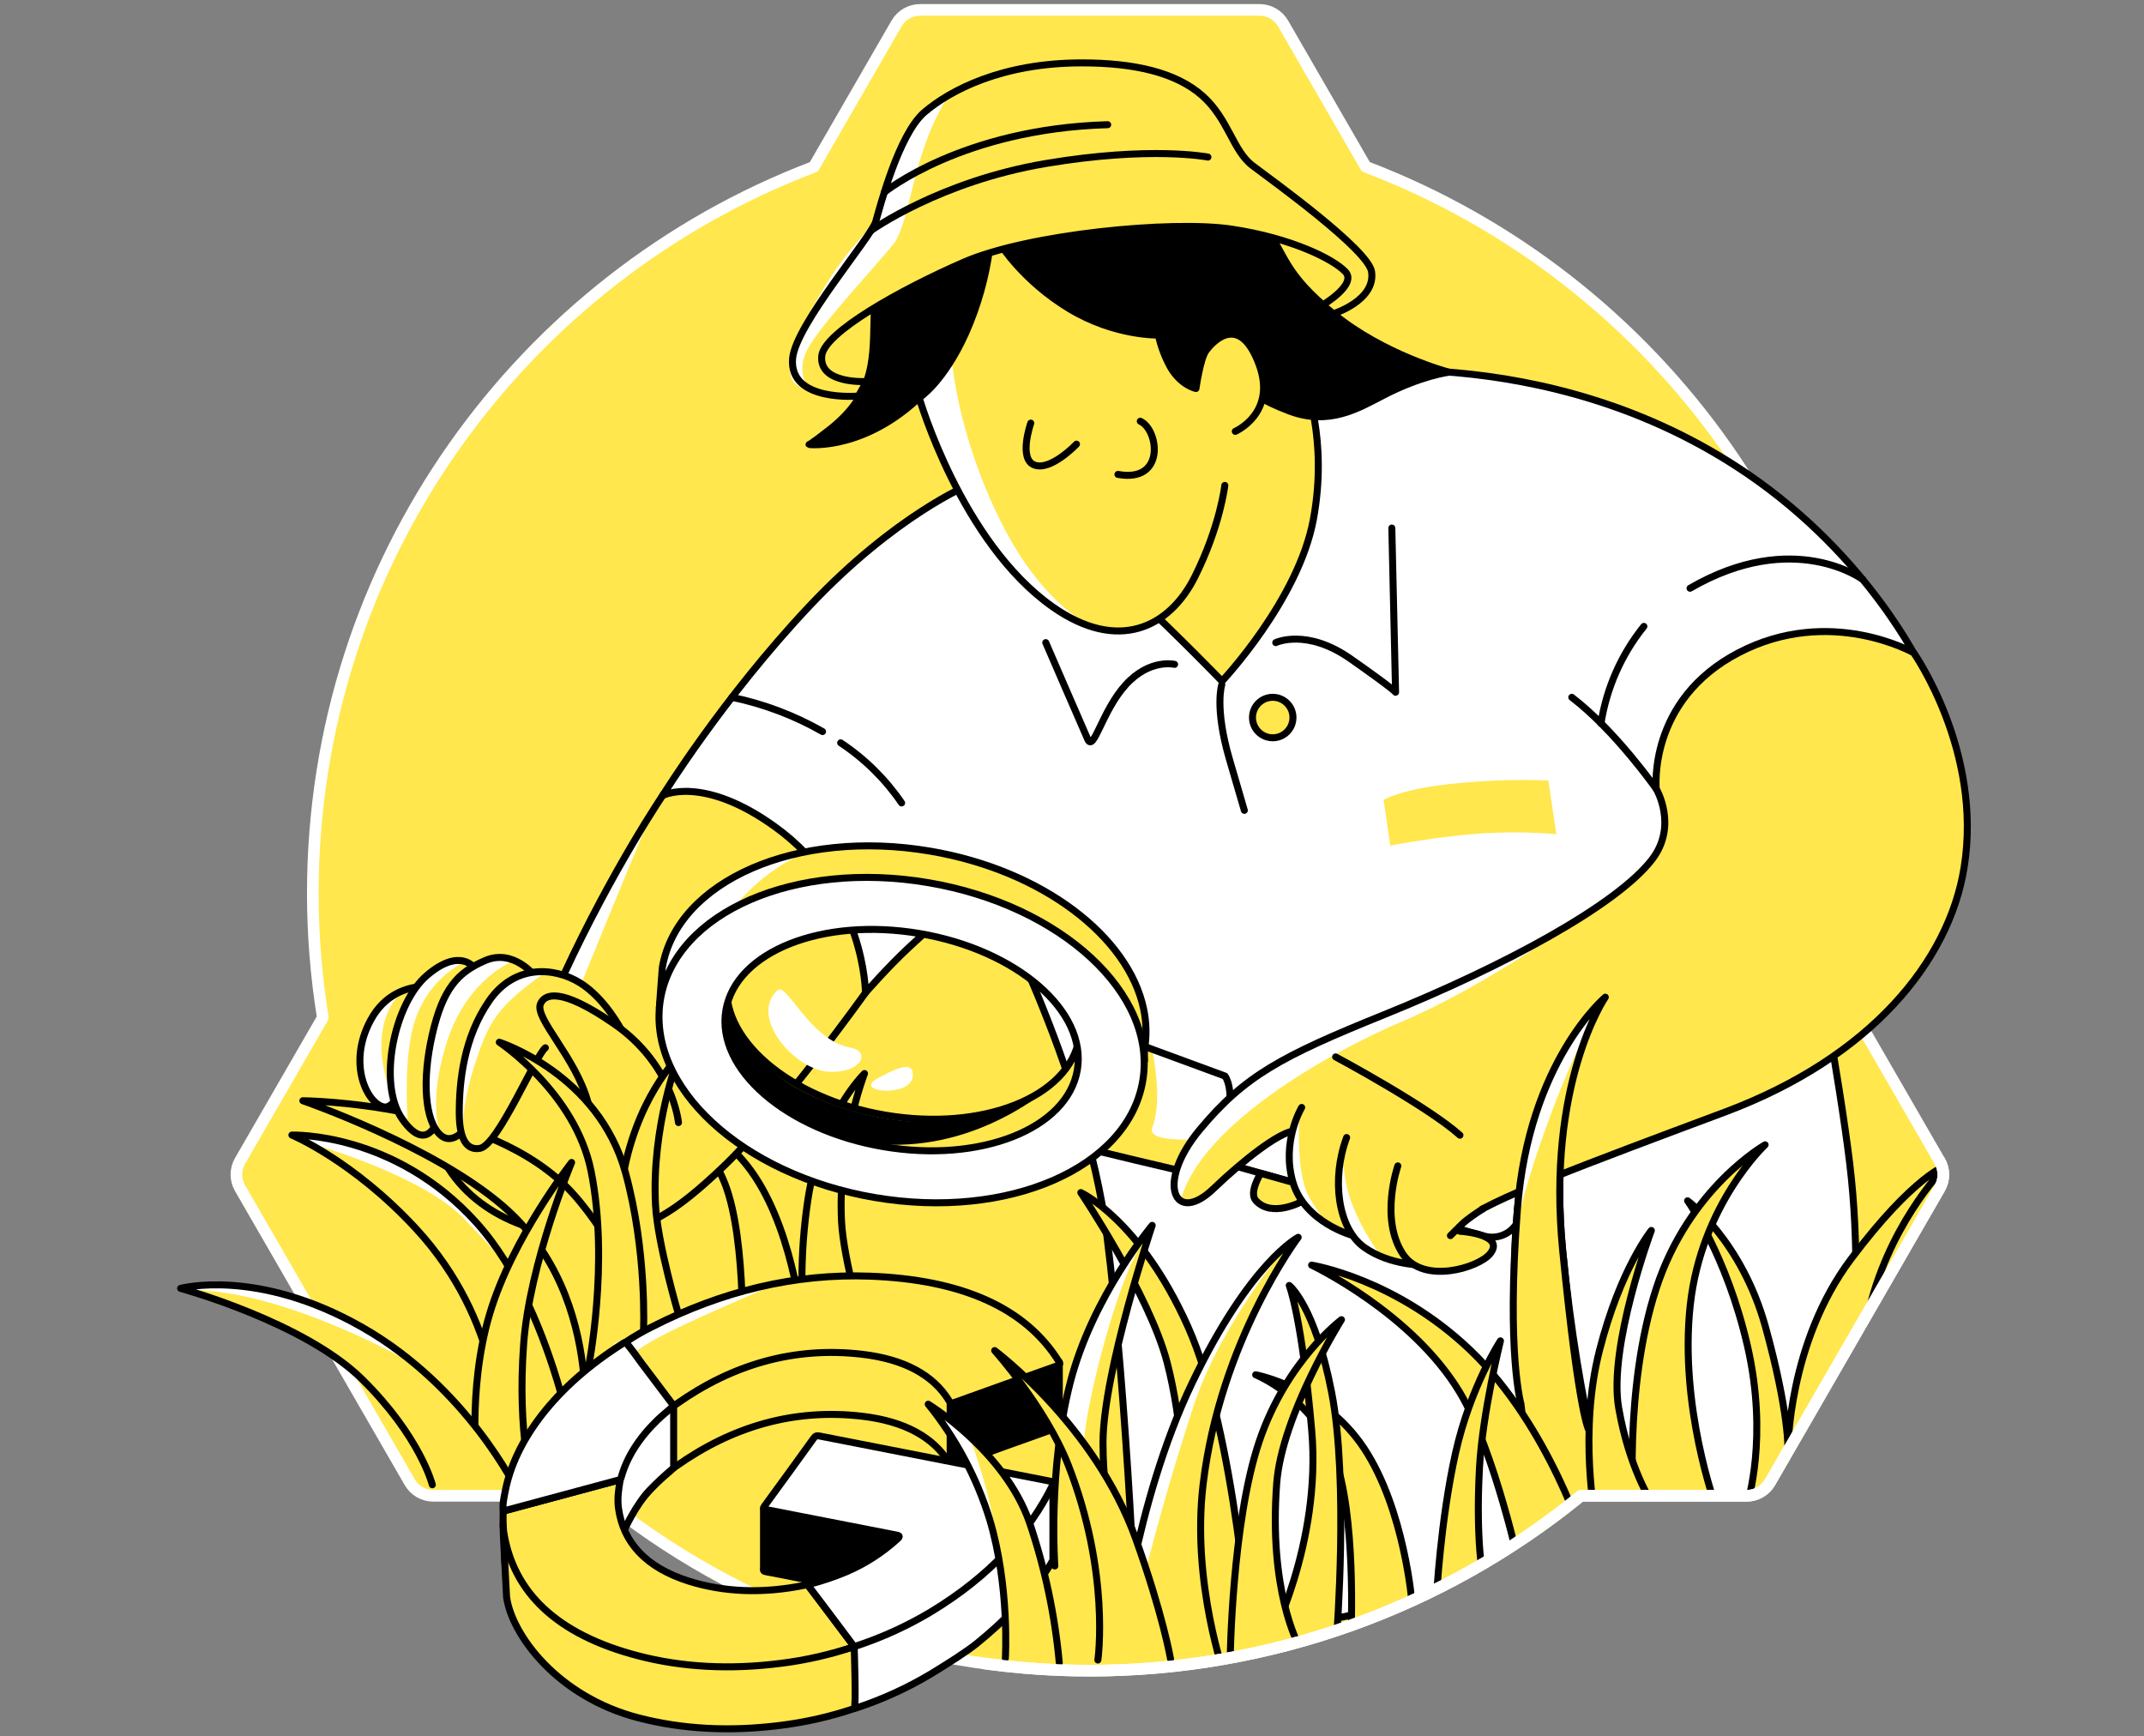 <svg width="368" height="298" viewBox="0 0 368 298" fill="none" xmlns="http://www.w3.org/2000/svg">
<rect x="0" y="0" width="368" height="298" fill="#808080" stroke="none"/>
<g clip-path="url(#clip0_9844_135)">
<path d="M320.458 153.325C320.458 96.341 284.712 47.728 234.427 28.621L220.232 4.032C219.82 3.32 219.228 2.729 218.515 2.32C217.803 1.91 216.994 1.696 216.172 1.699H157.948C157.126 1.696 156.317 1.91 155.604 2.319C154.891 2.729 154.299 3.32 153.888 4.032L139.689 28.632C89.412 47.739 53.692 96.345 53.692 153.325C53.695 160.464 54.269 167.592 55.408 174.639L41.202 199.243C40.792 199.953 40.576 200.758 40.576 201.577C40.576 202.397 40.792 203.202 41.202 203.912L70.326 254.363C70.734 255.075 71.322 255.667 72.032 256.079C72.742 256.492 73.547 256.709 74.368 256.71H102.788C126.586 276.12 156.354 286.721 187.064 286.721C217.773 286.721 247.542 276.12 271.34 256.71H299.759C300.582 256.714 301.391 256.499 302.104 256.089C302.817 255.679 303.409 255.087 303.819 254.374L332.929 203.93C333.339 203.221 333.555 202.415 333.555 201.596C333.555 200.776 333.339 199.971 332.929 199.261L318.734 174.68C319.876 167.625 320.453 160.49 320.458 153.343" fill="#FFE74D"/>
<mask id="mask0_9844_135" style="mask-type:alpha" maskUnits="userSpaceOnUse" x="40" y="1" width="294" height="286">
<path d="M320.458 153.325C320.458 96.341 284.712 47.728 234.427 28.621L220.232 4.032C219.82 3.32 219.228 2.729 218.515 2.32C217.803 1.91 216.994 1.696 216.172 1.699H157.948C157.126 1.696 156.317 1.91 155.604 2.319C154.891 2.729 154.299 3.32 153.888 4.032L139.689 28.632C89.412 47.739 53.692 96.345 53.692 153.325C53.695 160.464 54.269 167.592 55.408 174.639L41.202 199.243C40.792 199.953 40.576 200.758 40.576 201.577C40.576 202.397 40.792 203.202 41.202 203.912L70.326 254.363C70.734 255.075 71.322 255.667 72.032 256.079C72.742 256.492 73.547 256.709 74.368 256.71H102.788C126.586 276.12 156.354 286.721 187.064 286.721C217.773 286.721 247.542 276.12 271.34 256.71H299.759C300.582 256.714 301.391 256.499 302.104 256.089C302.817 255.679 303.409 255.087 303.819 254.374L332.929 203.93C333.339 203.221 333.555 202.415 333.555 201.596C333.555 200.776 333.339 199.971 332.929 199.261L318.734 174.68C319.876 167.625 320.453 160.49 320.458 153.343" fill="#45E0A8"/>
</mask>
<g mask="url(#mask0_9844_135)">
<path d="M138.704 233.51C137.308 224.384 137.292 215.1 138.656 205.968C140.87 191.415 148.385 184.24 148.385 184.24C148.385 184.24 143.756 196.199 144.443 209.63C144.779 216.273 148.385 228.405 148.385 228.405" fill="#FFE74D"/>
<path d="M138.704 233.51C137.308 224.384 137.292 215.1 138.656 205.968C140.87 191.415 148.385 184.24 148.385 184.24C148.385 184.24 143.756 196.199 144.443 209.63C144.779 216.273 148.385 228.405 148.385 228.405" stroke="black" stroke-width="1.2" stroke-linecap="round" stroke-linejoin="round"/>
<path d="M223.889 65.475C223.889 65.475 228.005 75.244 225.432 89.129C222.86 103.015 209.746 116.903 209.746 116.903C209.746 116.903 202.549 109.444 194.835 102.247C187.121 95.05 166.289 83.217 166.289 83.217C166.289 83.217 153.692 88.358 138.907 104.044C124.121 119.731 113.75 136.524 113.75 136.524C113.75 136.524 120.648 132.926 133.119 141.965C148.547 153.152 148.547 170.384 148.547 170.384C148.547 170.384 152.238 166.107 155.97 162.634C161.742 157.271 168.947 150.992 168.947 150.992C168.947 150.992 186.349 183.472 189.948 211.763C193.546 240.054 195.174 282.569 195.174 282.569C195.174 282.569 247.29 278.62 266.061 264.484C284.833 250.347 285.379 261.287 298.493 259.744C311.607 258.202 315.176 253.429 315.176 253.429C315.176 253.429 320.83 227.457 317.49 199.686C314.15 171.916 297.928 91.174 297.928 91.174" fill="white"/>
<path d="M223.889 65.475C223.889 65.475 228.005 75.244 225.432 89.129C222.86 103.015 209.746 116.903 209.746 116.903C209.746 116.903 202.549 109.444 194.835 102.247C187.121 95.05 166.289 83.217 166.289 83.217C166.289 83.217 153.692 88.358 138.907 104.044C124.121 119.731 113.75 136.524 113.75 136.524C113.75 136.524 120.648 132.926 133.119 141.965C148.547 153.152 148.547 170.384 148.547 170.384C148.547 170.384 152.238 166.107 155.97 162.634C161.742 157.271 168.947 150.992 168.947 150.992C168.947 150.992 186.349 183.472 189.948 211.763C193.546 240.054 195.174 282.569 195.174 282.569C195.174 282.569 247.29 278.62 266.061 264.484C284.833 250.347 285.379 261.287 298.493 259.744C311.607 258.202 315.176 253.429 315.176 253.429C315.176 253.429 320.83 227.457 317.49 199.686C314.15 171.916 297.928 91.174 297.928 91.174" stroke="black" stroke-width="1.2" stroke-linecap="round" stroke-linejoin="round"/>
<path d="M242.366 275.131C242.366 275.131 241.082 259.065 234.139 248.575C227.196 238.086 215.526 235.941 215.526 235.941C215.526 235.941 225.037 239.798 228.939 249.742C232.84 259.685 231.891 280.376 231.891 280.376" fill="#FFE74D"/>
<path d="M242.366 275.131C242.366 275.131 241.082 259.065 234.139 248.575C227.196 238.086 215.526 235.941 215.526 235.941C215.526 235.941 225.037 239.798 228.939 249.742C232.84 259.685 231.891 280.376 231.891 280.376" stroke="black" stroke-width="1.2" stroke-linecap="round" stroke-linejoin="round"/>
<path d="M137.829 228.509C137.829 228.509 136.541 212.439 129.598 201.935C122.656 191.431 111 189.305 111 189.305C111 189.305 120.515 193.162 124.413 203.101C128.31 213.041 127.365 233.736 127.365 233.736" fill="#FFE74D"/>
<path d="M137.829 228.509C137.829 228.509 136.541 212.439 129.598 201.935C122.656 191.431 111 189.305 111 189.305C111 189.305 120.515 193.162 124.413 203.101C128.31 213.041 127.365 233.736 127.365 233.736" stroke="black" stroke-width="1.2" stroke-linecap="round" stroke-linejoin="round"/>
<path d="M203.235 185.555L257.602 202.599C258.841 202.991 259.877 203.851 260.491 204.997C261.105 206.142 261.247 207.481 260.887 208.73V208.73C260.521 209.992 259.671 211.059 258.522 211.697C257.373 212.335 256.018 212.493 254.753 212.136L198.345 196.266L203.235 185.555Z" fill="white" stroke="black" stroke-width="1.2" stroke-linecap="round" stroke-linejoin="round"/>
<path d="M202.892 284.555C202.892 284.555 205.598 253.921 200.308 233.75C197.227 222.072 185.512 204.67 185.512 204.67C185.512 204.67 195.654 209.298 203.881 227.638C212.108 245.978 214.563 282.821 214.563 282.821" fill="#FFE74D"/>
<path d="M202.892 284.555C202.892 284.555 205.598 253.921 200.308 233.75C197.227 222.072 185.512 204.67 185.512 204.67C185.512 204.67 195.654 209.298 203.881 227.638C212.108 245.978 214.563 282.821 214.563 282.821" stroke="black" stroke-width="1.2" stroke-linecap="round" stroke-linejoin="round"/>
<path d="M186.368 197.047C186.368 197.047 203.158 201.155 204.25 201.24C205.343 201.325 209.048 200.077 210.624 192.836C211.957 186.716 210.255 184.671 210.255 184.671L194.488 178.873L186.368 197.047Z" fill="white"/>
<path d="M197.765 180.08C198.78 185.45 199.017 190.3 197.765 193.537C196.514 196.774 209.99 195.227 209.99 195.227C209.99 195.227 209.602 198.944 206.941 200.092C204.28 201.239 194.665 198.704 191.229 198.224C187.793 197.744 187.125 197.117 187.125 197.117C187.125 197.117 194.584 190.289 194.584 186.413C194.584 182.538 195.555 180.072 195.555 180.072L197.765 180.08Z" fill="#FFE74D"/>
<path d="M186.368 197.047C186.368 197.047 203.158 201.155 204.25 201.24C205.343 201.325 209.048 200.077 210.624 192.836C211.957 186.716 210.255 184.671 210.255 184.671L194.488 178.873L186.368 197.047Z" stroke="black" stroke-width="1.2" stroke-linecap="round" stroke-linejoin="round"/>
<path d="M264.74 266.793C264.74 266.793 258.052 232.963 260.451 207.536C262.85 182.11 275.54 171.137 275.54 171.137C275.54 171.137 265.375 185.867 268.228 214.689C271.081 243.511 276.278 258.404 276.278 258.404" fill="#FFE74D"/>
<path d="M274.551 172.105C268.678 181.546 260.182 205.968 260.06 213.42C259.938 220.872 259.101 199.893 264.759 185.554C270.417 171.215 274.551 172.105 274.551 172.105Z" fill="white"/>
<path d="M264.74 266.793C264.74 266.793 258.052 232.963 260.451 207.536C262.85 182.11 275.54 171.137 275.54 171.137C275.54 171.137 265.375 185.867 268.228 214.689C271.081 243.511 276.278 258.404 276.278 258.404" stroke="black" stroke-width="1.2" stroke-linecap="round" stroke-linejoin="round"/>
<path d="M113.949 136.207C113.949 136.207 105.246 148.955 96.731 167.365L103.005 173.806" fill="#FFE74D"/>
<path d="M112.059 139.115C109.671 144.456 99.879 168.55 99.879 168.55L96.724 167.365C96.724 167.365 105.213 150.476 107.612 146.445C110.011 142.415 112.059 139.115 112.059 139.115Z" fill="white"/>
<path d="M113.949 136.207C113.949 136.207 105.246 148.955 96.731 167.365L103.005 173.806" stroke="black" stroke-width="1.2" stroke-linecap="round" stroke-linejoin="round"/>
<path d="M148.547 170.388C148.547 170.388 133.846 190.964 124.213 200.158C115.776 208.204 110.705 211.371 101.968 212.05C94.424 212.641 82.141 209.662 76.342 199.501C69.868 188.163 71.625 179.571 71.625 179.571C71.625 179.571 68.798 190.37 65.971 189.986C63.144 189.602 59.538 182.686 63.587 175.13C68.385 166.18 78.826 170.055 78.826 170.055" fill="#FFE74D"/>
<path d="M68.972 170.119C61.926 177.364 67.662 189.039 67.662 189.039C67.662 189.039 66.713 190.884 64.258 189.039C61.804 187.193 61.206 179.859 62.981 176.405C65.417 171.666 68.972 170.119 68.972 170.119Z" fill="white"/>
<path d="M148.547 170.388C148.547 170.388 133.846 190.964 124.213 200.158C115.776 208.204 110.705 211.371 101.968 212.05C94.424 212.641 82.141 209.662 76.342 199.501C69.868 188.163 71.625 179.571 71.625 179.571C71.625 179.571 68.798 190.37 65.971 189.986C63.144 189.602 59.538 182.686 63.587 175.13C68.385 166.18 78.826 170.055 78.826 170.055" stroke="black" stroke-width="1.2" stroke-linecap="round" stroke-linejoin="round"/>
<path d="M85.607 245.269C85.607 245.269 86.278 226.933 71.364 210.818C60.597 199.185 50.104 194.8 50.104 194.8C50.104 194.8 67.684 194.191 81.809 209.874C95.934 225.556 99.894 255.733 99.894 255.733" fill="#FFE74D"/>
<path d="M54.042 196.454C54.042 196.454 72.441 201.717 79.594 209.099C86.747 216.48 87.714 218.115 87.714 218.115C87.714 218.115 82.484 207.146 73.165 202.333C63.845 197.52 60.985 196.428 55.157 195.217C49.329 194.007 54.042 196.454 54.042 196.454Z" fill="white"/>
<path d="M85.607 245.269C85.607 245.269 86.278 226.933 71.364 210.818C60.597 199.185 50.104 194.8 50.104 194.8C50.104 194.8 67.684 194.191 81.809 209.874C95.934 225.556 99.894 255.733 99.894 255.733" stroke="black" stroke-width="1.2" stroke-linecap="round" stroke-linejoin="round"/>
<path d="M99.887 250.037C99.887 250.037 104.799 222.942 86.345 206.994C74.346 196.637 51.983 188.908 51.983 188.908C51.983 188.908 84.215 189.167 98.34 204.853C112.465 220.539 117.74 249.697 117.74 249.697" fill="#FFE74D"/>
<path d="M99.887 250.037C99.887 250.037 104.799 222.942 86.345 206.994C74.346 196.637 51.983 188.908 51.983 188.908C51.983 188.908 84.215 189.167 98.34 204.853C112.465 220.539 117.74 249.697 117.74 249.697" stroke="black" stroke-width="1.2" stroke-linecap="round" stroke-linejoin="round"/>
<path d="M81.399 166.085C81.399 166.085 78.956 162.535 73.279 167.396C67.603 172.256 64.79 186.016 69.038 192.058C73.287 198.1 75.08 192.316 75.08 192.316" fill="#FFE74D"/>
<path d="M80 165.001C80 165.001 72.39 167.938 70.537 177.848C69.334 184.281 69.983 192.088 69.983 192.088C69.983 192.088 65.886 188.397 67.544 178.874C69.201 169.352 73.623 166.418 75.782 165.657C77.941 164.897 80 165.001 80 165.001Z" fill="white"/>
<path d="M81.399 166.085C81.399 166.085 78.956 162.535 73.279 167.396C67.603 172.256 64.79 186.016 69.038 192.058C73.287 198.1 75.08 192.316 75.08 192.316" stroke="black" stroke-width="1.2" stroke-linecap="round" stroke-linejoin="round"/>
<path d="M91.685 167.391C91.685 167.391 88.083 162.807 83.325 164.83C78.568 166.852 76.014 169.683 74.205 177.526C72.397 185.37 72.913 192.419 75.611 194.807C78.309 197.195 81.399 191.666 81.399 191.666" fill="#FFE74D"/>
<path d="M88.268 164.842C88.268 164.842 80.369 167.754 76.826 178.465C73.283 189.176 75.593 194.812 75.593 194.812C75.593 194.812 70.647 189.818 73.984 178.465C77.32 167.112 81.059 165.89 83.307 164.834C85.555 163.779 88.268 164.842 88.268 164.842Z" fill="white"/>
<path d="M91.685 167.391C91.685 167.391 88.083 162.807 83.325 164.83C78.568 166.852 76.014 169.683 74.205 177.526C72.397 185.37 72.913 192.419 75.611 194.807C78.309 197.195 81.399 191.666 81.399 191.666" stroke="black" stroke-width="1.2" stroke-linecap="round" stroke-linejoin="round"/>
<path d="M106.726 176.884C106.726 176.884 103.899 171.348 99.525 168.657C95.151 165.966 88.342 165.442 83.972 171.742C79.602 178.043 78.827 185.524 78.827 190.976C78.827 196.427 80.672 197.405 82.414 197.069C85.514 196.475 91.94 181.088 93.612 179.822" fill="#FFE74D"/>
<path d="M93.726 166.779C85.348 172.755 83.909 175.143 81.414 182.945C78.83 190.977 79.531 195.409 79.531 195.409C79.531 195.409 76.73 188.496 80.528 178.874C83.986 170.12 85.463 168.466 88.799 167.628C92.136 166.79 93.726 166.779 93.726 166.779Z" fill="white"/>
<path d="M106.726 176.884C106.726 176.884 103.899 171.348 99.525 168.657C95.151 165.966 88.342 165.442 83.972 171.742C79.602 178.043 78.827 185.524 78.827 190.976C78.827 196.427 80.672 197.405 82.414 197.069C85.514 196.475 91.94 181.088 93.612 179.822" stroke="black" stroke-width="1.2" stroke-linecap="round" stroke-linejoin="round"/>
<path d="M116.455 192.659C116.455 192.659 115.514 182.716 105.412 175.729C96.114 169.299 93.49 170.635 92.778 172.256C91.671 174.743 98.794 181.387 100.942 189.234C102.241 193.965 101.846 199.502 101.846 199.502" fill="#FFE74D"/>
<path d="M116.455 192.659C116.455 192.659 115.514 182.716 105.412 175.729C96.114 169.299 93.49 170.635 92.778 172.256C91.671 174.743 98.794 181.387 100.942 189.234C102.241 193.965 101.846 199.502 101.846 199.502" stroke="black" stroke-width="1.2" stroke-linecap="round" stroke-linejoin="round"/>
<path d="M81.916 252.651C81.916 252.651 80.133 238.625 84.049 225.489C87.965 212.354 98.111 199.502 98.111 199.502C98.111 199.502 90.888 216.805 89.881 230.646C88.729 246.421 91.442 254.766 91.442 254.766" fill="#FFE74D"/>
<path d="M81.916 252.651C81.916 252.651 80.133 238.625 84.049 225.489C87.965 212.354 98.111 199.502 98.111 199.502C98.111 199.502 90.888 216.805 89.881 230.646C88.729 246.421 91.442 254.766 91.442 254.766" stroke="black" stroke-width="1.2" stroke-linecap="round" stroke-linejoin="round"/>
<path d="M106.774 230.656C105.381 221.53 105.365 212.246 106.726 203.115C108.94 188.562 116.455 181.387 116.455 181.387C116.455 181.387 111.812 193.342 112.513 206.773C112.853 213.416 116.455 225.552 116.455 225.552" fill="#FFE74D"/>
<path d="M106.774 230.656C105.381 221.53 105.365 212.246 106.726 203.115C108.94 188.562 116.455 181.387 116.455 181.387C116.455 181.387 111.812 193.342 112.513 206.773C112.853 213.416 116.455 225.552 116.455 225.552" stroke="black" stroke-width="1.2" stroke-linecap="round" stroke-linejoin="round"/>
<path d="M209.713 117.486C209.713 117.486 208.425 121.343 210.997 130.216L213.581 139.074" fill="white"/>
<path d="M209.713 117.486C209.713 117.486 208.425 121.343 210.997 130.216L213.581 139.074" stroke="black" stroke-width="1.2" stroke-linecap="round" stroke-linejoin="round"/>
<path d="M179.496 110.285C179.496 110.285 185.67 124.558 186.697 126.872C187.723 129.186 189.14 121.985 193.255 117.486C197.371 112.987 201.611 114.017 201.611 114.017" fill="white"/>
<path d="M179.496 110.285C179.496 110.285 185.67 124.558 186.697 126.872C187.723 129.186 189.14 121.985 193.255 117.486C197.371 112.987 201.611 114.017 201.611 114.017" stroke="black" stroke-width="1.2" stroke-linecap="round" stroke-linejoin="round"/>
<path d="M218.969 110.286C218.969 110.286 224.24 107.754 231.825 113.073C239.409 118.391 239.539 118.805 239.539 118.805L238.896 90.621" fill="white"/>
<path d="M218.969 110.286C218.969 110.286 224.24 107.754 231.825 113.073C239.409 118.391 239.539 118.805 239.539 118.805L238.896 90.621" stroke="black" stroke-width="1.2" stroke-linecap="round" stroke-linejoin="round"/>
<path d="M237.483 137.289L238.638 145.128C243.613 144.178 248.635 143.492 253.682 143.072C258.158 142.767 262.649 142.795 267.121 143.153L265.766 133.945C260.447 133.744 255.12 133.915 249.825 134.458C240.439 135.358 237.483 137.289 237.483 137.289Z" fill="#FFE74D"/>
<path d="M218.453 126.618C220.371 126.618 221.926 125.063 221.926 123.145C221.926 121.227 220.371 119.672 218.453 119.672C216.534 119.672 214.979 121.227 214.979 123.145C214.979 125.063 216.534 126.618 218.453 126.618Z" fill="#FFE74D" stroke="black" stroke-width="1.2" stroke-linecap="round" stroke-linejoin="round"/>
<path d="M196.448 182.048L196.418 180.251C196.418 180.207 196.418 180.162 196.444 180.114C196.831 177.805 196.78 175.443 196.293 173.153V173.153C193.683 160.715 178.945 149.343 159.653 146.07C136.796 142.187 116.215 151.152 113.679 166.059C113.631 166.333 113.174 172.954 113.174 172.954L113.739 172.47C116.019 185.123 130.901 196.779 150.474 200.104C172.431 203.836 192.281 195.719 196.053 181.845L196.448 182.048ZM185.224 178.21C183.507 188.312 168.615 194.206 151.954 191.379C135.293 188.552 123.187 178.066 124.9 167.964C126.612 157.862 141.509 151.968 158.169 154.795C174.83 157.622 186.94 168.108 185.224 178.21V178.21Z" fill="#FFE74D"/>
<path d="M138.829 146.076C130.709 149.287 126 155.754 126 155.754C126 155.754 123.047 156.551 119.943 159.987C116.839 163.423 114.687 169.583 114.846 170.085C115.004 170.587 111.155 165.21 116.141 159.504C121.128 153.798 126.933 148.8 131.927 147.888C136.921 146.977 138.829 146.076 138.829 146.076Z" fill="white"/>
<path d="M196.448 182.048L196.418 180.251C196.418 180.207 196.418 180.162 196.444 180.114C196.831 177.805 196.78 175.443 196.293 173.153V173.153C193.683 160.715 178.945 149.343 159.653 146.07C136.796 142.187 116.215 151.152 113.679 166.059C113.631 166.333 113.174 172.954 113.174 172.954L113.739 172.47C116.019 185.123 130.901 196.779 150.474 200.104C172.431 203.836 192.281 195.719 196.053 181.845L196.448 182.048ZM185.224 178.21C183.507 188.312 168.615 194.206 151.954 191.379C135.293 188.552 123.187 178.066 124.9 167.964C126.612 157.862 141.509 151.968 158.169 154.795C174.83 157.622 186.94 168.108 185.224 178.21V178.21Z" stroke="black" stroke-width="1.2" stroke-linecap="round" stroke-linejoin="round"/>
<path d="M184.913 183.63C183.201 193.728 168.305 199.626 151.648 196.796C134.991 193.965 122.877 183.483 124.593 173.381C126.31 163.279 141.202 157.384 157.859 160.215C174.516 163.046 186.63 173.525 184.913 183.63ZM159.343 151.483C136.489 147.6 115.905 156.55 113.369 171.472C110.834 186.395 127.31 201.638 150.164 205.521C173.018 209.404 193.602 200.453 196.137 185.531C198.673 170.609 182.197 155.365 159.343 151.483Z" fill="white" stroke="black" stroke-width="1.2" stroke-linecap="round" stroke-linejoin="round"/>
<path d="M124.593 173.377C124.442 174.853 124.121 181.187 128.701 185.31C133.282 189.432 137.515 194.371 147.853 196.013C165.725 198.829 178.794 187.687 180.333 186.598C181.872 185.509 170.043 192.06 160.247 192.503C150.452 192.946 138.408 188.912 132.566 183.852C125.837 177.968 124.593 173.377 124.593 173.377Z" fill="black"/>
<path d="M100.983 234.793C100.983 234.793 104.615 216.767 101.459 201.011C98.753 187.513 85.699 178.865 85.699 178.865C85.699 178.865 102.677 184.269 107.353 201.236C111.088 214.807 110.454 228.471 110.454 228.471" fill="#FFE74D"/>
<path d="M100.983 234.793C100.983 234.793 104.615 216.767 101.459 201.011C98.753 187.513 85.699 178.865 85.699 178.865C85.699 178.865 102.677 184.269 107.353 201.236C111.088 214.807 110.454 228.471 110.454 228.471" stroke="black" stroke-width="1.2" stroke-linecap="round" stroke-linejoin="round"/>
<path d="M181.053 268.751C181.053 268.751 179.876 252.22 183.677 237.342C187.479 222.464 197.765 210.295 197.765 210.295C197.765 210.295 189.365 235.422 189.321 247.521C189.276 259.62 193.012 272.988 193.012 272.988" fill="#FFE74D"/>
<path d="M196.702 212.336C191.439 219.404 185.751 244.044 186.12 247.82C186.49 251.596 181.817 244.384 181.817 244.384C181.817 244.384 184.002 234.459 188.232 225.276C192.461 216.093 196.702 212.336 196.702 212.336Z" fill="white"/>
<path d="M181.053 268.751C181.053 268.751 179.876 252.22 183.677 237.342C187.479 222.464 197.765 210.295 197.765 210.295C197.765 210.295 189.365 235.422 189.321 247.521C189.276 259.62 193.012 272.988 193.012 272.988" stroke="black" stroke-width="1.2" stroke-linecap="round" stroke-linejoin="round"/>
<path d="M191.985 283.584C191.985 283.584 194.687 258.117 204.568 237.448C214.563 216.546 222.826 212.35 222.826 212.35C222.826 212.35 209.414 230.132 206.498 254.795C204.497 271.695 210.263 287.754 210.263 287.754" fill="#FFE74D"/>
<path d="M221.5 213C221.5 213 209.735 226.814 205.044 240.814C200.353 254.814 196.702 269.282 196.702 269.282L195.5 265C195.5 265 199.6 249.093 204 238.5C209.5 225.258 221.5 213 221.5 213Z" fill="white"/>
<path d="M191.985 283.584C191.985 283.584 194.687 258.117 204.568 237.448C214.563 216.546 222.826 212.35 222.826 212.35C222.826 212.35 209.414 230.132 206.498 254.795C204.497 271.695 210.263 287.754 210.263 287.754" stroke="black" stroke-width="1.2" stroke-linecap="round" stroke-linejoin="round"/>
<path d="M299.944 257.915C299.944 257.915 303.546 246.709 299.944 231.023C296.342 215.337 289.661 206.08 289.661 206.08C289.661 206.08 298.918 212.86 303.03 227.727C307.141 242.594 306.887 248.883 306.887 248.883C306.887 248.883 306.887 230.51 317.69 216.108C328.493 201.706 334.144 199.953 334.144 199.953C334.144 199.953 325.249 208.737 321.288 222.955C317.328 237.172 320.55 256.379 320.55 256.379" fill="#FFE74D"/>
<path d="M299.944 257.915C299.944 257.915 303.546 246.709 299.944 231.023C296.342 215.337 289.661 206.08 289.661 206.08C289.661 206.08 298.918 212.86 303.03 227.727C307.141 242.594 306.887 248.883 306.887 248.883C306.887 248.883 306.887 230.51 317.69 216.108C328.493 201.706 334.144 199.953 334.144 199.953C334.144 199.953 325.249 208.737 321.288 222.955C317.328 237.172 320.55 256.379 320.55 256.379" stroke="black" stroke-width="1.2" stroke-linecap="round" stroke-linejoin="round"/>
<path d="M280.416 259.759C280.416 259.759 278.625 238.429 284.28 221.115C289.934 203.801 302.967 196.475 302.967 196.475C302.967 196.475 291.998 206.713 290.111 224.027C288.225 241.341 294.437 258.315 294.437 258.315" fill="#FFE74D"/>
<path d="M280.416 259.759C280.416 259.759 278.625 238.429 284.28 221.115C289.934 203.801 302.967 196.475 302.967 196.475C302.967 196.475 291.998 206.713 290.111 224.027C288.225 241.341 294.437 258.315 294.437 258.315" stroke="black" stroke-width="1.2" stroke-linecap="round" stroke-linejoin="round"/>
<path d="M273.842 260.711C273.842 260.711 270.93 245.885 274.529 231.785C278.127 217.686 283.438 211.172 283.438 211.172C283.438 211.172 276.001 231.147 277.836 241.644C279.67 252.141 283.52 257.843 283.52 257.843" fill="#FFE74D"/>
<path d="M273.842 260.711C273.842 260.711 270.93 245.885 274.529 231.785C278.127 217.686 283.438 211.172 283.438 211.172C283.438 211.172 276.001 231.147 277.836 241.644C279.67 252.141 283.52 257.843 283.52 257.843" stroke="black" stroke-width="1.2" stroke-linecap="round" stroke-linejoin="round"/>
<path d="M272.218 265.344C272.218 265.344 266.025 244.827 252.439 231.787C239.52 219.4 225.126 217.119 225.126 217.119C225.126 217.119 242.351 225.276 250.571 238.984C256.572 249.001 261.072 269.932 261.072 269.932" fill="#FFE74D"/>
<path d="M272.218 265.344C272.218 265.344 266.025 244.827 252.439 231.787C239.52 219.4 225.126 217.119 225.126 217.119C225.126 217.119 242.351 225.276 250.571 238.984C256.572 249.001 261.072 269.932 261.072 269.932" stroke="black" stroke-width="1.2" stroke-linecap="round" stroke-linejoin="round"/>
<path d="M246.566 274.087C246.566 274.087 247.253 260.884 249.825 249.398C252.398 237.912 257.539 230.117 257.539 230.117C257.539 230.117 254.446 242.567 253.941 251.893C253.254 264.498 254.565 270.78 254.565 270.78" fill="#FFE74D"/>
<path d="M246.566 274.087C246.566 274.087 247.253 260.884 249.825 249.398C252.398 237.912 257.539 230.117 257.539 230.117C257.539 230.117 254.446 242.567 253.941 251.893C253.254 264.498 254.565 270.78 254.565 270.78" stroke="black" stroke-width="1.2" stroke-linecap="round" stroke-linejoin="round"/>
<path d="M217.74 282.177C217.74 282.177 226.857 265.015 225.144 245.471C223.432 225.928 221.287 220.613 221.287 220.613C221.287 220.613 225.657 223.957 228.573 238.998C231.489 254.038 229.433 280.775 229.433 280.775" fill="#FFE74D"/>
<path d="M217.74 282.177C217.74 282.177 226.857 265.015 225.144 245.471C223.432 225.928 221.287 220.613 221.287 220.613C221.287 220.613 225.657 223.957 228.573 238.998C231.489 254.038 229.433 280.775 229.433 280.775" stroke="black" stroke-width="1.2" stroke-linecap="round" stroke-linejoin="round"/>
<path d="M211.148 284.813C211.148 284.813 211.44 261.228 216.146 247.343C220.852 233.458 230.252 226.482 230.252 226.482C230.252 226.482 220.032 242.781 219.139 254.533C217.737 272.988 222.83 282.159 222.83 282.159" fill="#FFE74D"/>
<path d="M211.148 284.813C211.148 284.813 211.44 261.228 216.146 247.343C220.852 233.458 230.252 226.482 230.252 226.482C230.252 226.482 220.032 242.781 219.139 254.533C217.737 272.988 222.83 282.159 222.83 282.159" stroke="black" stroke-width="1.2" stroke-linecap="round" stroke-linejoin="round"/>
<path d="M144.292 127.484C148.414 130.214 151.967 133.717 154.755 137.8" stroke="black" stroke-width="1.2" stroke-linecap="round" stroke-linejoin="round"/>
<path d="M125.63 119.672C131.091 120.806 136.339 122.79 141.184 125.551" stroke="black" stroke-width="1.2" stroke-linecap="round" stroke-linejoin="round"/>
<path d="M216.389 201.365C216.389 201.365 214.323 204.658 215.541 206.019C218.279 209.098 223.52 206.174 223.52 206.174L221.926 202.919L216.389 201.365Z" fill="#FFE74D" stroke="black" stroke-width="1.2" stroke-linecap="round" stroke-linejoin="round"/>
<path d="M133.407 169.974C128.51 174.629 136.493 183.631 142.203 183.933C147.913 184.236 149.533 180.46 146.012 179.811C138.87 178.5 135.065 168.402 133.407 169.974Z" fill="white"/>
<path d="M156.679 184.653C156.439 188.443 146.27 187.473 150.585 185.088C154.9 182.704 156.819 182.387 156.679 184.653Z" fill="white"/>
</g>
<path d="M320.458 153.325C320.458 96.341 284.712 47.728 234.427 28.621L220.232 4.032C219.82 3.32 219.228 2.729 218.515 2.32C217.803 1.91 216.994 1.696 216.172 1.699H157.948C157.126 1.696 156.317 1.91 155.604 2.319C154.891 2.729 154.299 3.32 153.888 4.032L139.689 28.632C89.412 47.739 53.692 96.345 53.692 153.325C53.695 160.464 54.269 167.592 55.408 174.639L41.202 199.243C40.792 199.953 40.576 200.758 40.576 201.577C40.576 202.397 40.792 203.202 41.202 203.912L70.326 254.363C70.734 255.075 71.322 255.667 72.032 256.079C72.742 256.492 73.547 256.709 74.368 256.71H102.788C126.586 276.12 156.354 286.721 187.064 286.721C217.773 286.721 247.542 276.12 271.34 256.71H299.759C300.582 256.714 301.391 256.499 302.104 256.089C302.817 255.679 303.409 255.087 303.819 254.374L332.929 203.93C333.339 203.221 333.555 202.415 333.555 201.596C333.555 200.776 333.339 199.971 332.929 199.261L318.734 174.68C319.876 167.625 320.453 160.49 320.458 153.343" stroke="white" stroke-width="2" stroke-linecap="round" stroke-linejoin="round"/>
<path d="M269.782 119.671C277.263 125.374 284.291 135.402 284.291 135.402C284.291 135.402 289.255 120.413 305.122 114.914C318.605 110.241 329.663 114.342 329.663 114.342C329.663 114.342 320.893 95.673 300.047 81.393C265.249 57.565 225.993 64.415 225.993 64.415" fill="white"/>
<path d="M269.782 119.671C277.263 125.374 284.291 135.402 284.291 135.402C284.291 135.402 289.255 120.413 305.122 114.914C318.605 110.241 329.663 114.342 329.663 114.342C329.663 114.342 320.893 95.673 300.047 81.393C265.249 57.565 225.993 64.415 225.993 64.415" stroke="black" stroke-width="1.2" stroke-linecap="round" stroke-linejoin="round"/>
<path d="M290.082 100.955C307.909 90.62 319.731 99.46 319.731 99.46" stroke="black" stroke-width="1.2" stroke-linecap="round" stroke-linejoin="round"/>
<path d="M328.467 112.027C328.467 112.027 340.344 128.924 337.122 148.884C334.538 164.943 321.144 181.467 296.116 190.838C272.657 199.623 254.841 206.17 251.553 209.437C248.157 212.806 224.628 193.854 222.059 194.108C219.49 194.363 213.407 199.087 208.288 204C201.644 210.396 198.23 203.11 205.944 193.854C213.658 184.597 219.988 181.249 237.472 174.181C258.24 165.785 277.407 155.402 283.512 147.566C288.055 141.738 284.283 135.386 284.283 135.386C284.283 135.386 282.741 120.187 298.427 112.016C314.113 103.844 328.467 112.027 328.467 112.027Z" fill="#FFE74D"/>
<path d="M202.822 205.429C206.657 193.01 227.241 181.011 240.986 175.164C254.73 169.318 269.775 158.463 269.775 158.463C269.775 158.463 240.363 171.699 225.5 179C210.637 186.3 205.236 193.248 202.822 198.5C200.408 203.752 202.822 205.429 202.822 205.429Z" fill="white"/>
<path d="M328.467 112.027C328.467 112.027 340.344 128.924 337.122 148.884C334.538 164.943 321.144 181.467 296.116 190.838C272.657 199.623 254.841 206.17 251.553 209.437C248.157 212.806 224.628 193.854 222.059 194.108C219.49 194.363 213.407 199.087 208.288 204C201.644 210.396 198.23 203.11 205.944 193.854C213.658 184.597 219.988 181.249 237.472 174.181C258.24 165.785 277.407 155.402 283.512 147.566C288.055 141.738 284.283 135.386 284.283 135.386C284.283 135.386 282.741 120.187 298.427 112.016C314.113 103.844 328.467 112.027 328.467 112.027Z" stroke="black" stroke-width="1.2" stroke-linecap="round" stroke-linejoin="round"/>
<path d="M138.87 76.289C138.87 76.289 149.108 77.481 159.354 66.693C169.6 55.904 172.298 47.286 172.298 47.286L198.917 63.873L207.531 68.631L210.617 62.725C210.617 62.725 211.377 66.833 221.376 70.565C228.145 73.097 233.164 70.07 237.405 67.867C244.005 64.438 248.714 63.88 248.714 63.88C248.714 63.88 237.49 60.928 228.876 53.852C220.261 46.777 220.918 44.208 216.733 38.166C212.547 32.124 191.974 14.895 170.892 24.023C149.809 33.15 150.311 46.389 150.053 53.712C149.795 61.035 150.57 67.343 142.339 73.768C138.962 76.415 138.87 76.289 138.87 76.289Z" fill="black" stroke="black" stroke-width="1.2" stroke-linecap="round" stroke-linejoin="round"/>
<path d="M212.027 74.029C212.027 74.029 219.202 70.918 216.109 62.543C212.883 53.8 208.336 58.31 206.967 60.229C206 61.587 205.276 66.677 205.276 66.677C205.276 66.677 202.693 66.146 200.884 62.986C199.938 61.266 199.245 59.419 198.824 57.502C198.824 57.502 191.325 57.716 183.481 52.958C175.638 48.2 171.781 42.029 171.781 42.029L169.855 42.672C169.179 47.686 167.793 52.579 165.739 57.203C161.949 65.61 157.774 68.275 157.774 68.275C157.774 68.275 164.968 93.078 180.658 104.132C191.886 112.045 200.714 107.734 205.084 98.991C209.454 90.247 210.229 83.305 210.229 83.305" fill="#FFE74D"/>
<path d="M163.398 61.999C163.213 60.25 163.398 63.639 163.398 61.999C164.681 74.133 170.146 88.344 176.111 96.876C181.784 104.996 187.32 107.502 187.32 107.502C187.32 107.502 173.057 102.267 164 83.499C160.561 76.373 158.861 71.619 158 68.999L163.398 61.999Z" fill="white"/>
<path d="M212.027 74.029C212.027 74.029 219.202 70.918 216.109 62.543C212.883 53.8 208.336 58.31 206.967 60.229C206 61.587 205.276 66.677 205.276 66.677C205.276 66.677 202.693 66.146 200.884 62.986C199.938 61.266 199.245 59.419 198.824 57.502C198.824 57.502 191.325 57.716 183.481 52.958C175.638 48.2 171.781 42.029 171.781 42.029L169.855 42.672C169.179 47.686 167.793 52.579 165.739 57.203C161.949 65.61 157.774 68.275 157.774 68.275C157.774 68.275 164.968 93.078 180.658 104.132C191.886 112.045 200.714 107.734 205.084 98.991C209.454 90.247 210.229 83.305 210.229 83.305" stroke="black" stroke-width="1.2" stroke-linecap="round" stroke-linejoin="round"/>
<path d="M195.717 72.291C198.909 73.767 200.068 82.902 191.882 81.419Z" fill="#FFE74D"/>
<path d="M195.717 72.291C198.909 73.767 200.068 82.902 191.882 81.419" stroke="black" stroke-width="1.2" stroke-linecap="round" stroke-linejoin="round"/>
<path d="M176.927 72.615C176.927 72.615 174.742 78.786 177.569 79.816C180.396 80.846 184.77 76.225 184.77 76.225" fill="#FFE74D"/>
<path d="M176.927 72.615C176.927 72.615 174.742 78.786 177.569 79.816C180.396 80.846 184.77 76.225 184.77 76.225" stroke="black" stroke-width="1.2" stroke-linecap="round" stroke-linejoin="round"/>
<path d="M147.348 67.965C147.348 67.965 135.426 69.072 136.039 61.557C136.519 55.741 149.54 40.73 150.312 38.028C151.083 35.326 154.298 22.988 158.668 19.26C163.038 15.532 171.955 10.771 185.744 10.793C194.709 10.793 201.87 12.443 206.369 16.429C210.868 20.415 211.584 25.848 214.983 28.421C218.383 30.993 234.881 42.852 235.423 46.643C236.132 51.581 228.868 53.843 228.868 53.843L227.023 52.345C227.023 52.345 232.984 48.828 230.924 46.643C228.865 44.458 221.668 40.859 211.363 39.316C201.058 37.773 176.402 40.217 165.485 44.971C154.567 49.724 141.494 57.044 141.055 61.044C140.516 65.99 148.754 65.474 148.754 65.474L147.348 67.965Z" fill="#FFE74D"/>
<path d="M162.872 16.322C156.409 26.236 156.409 38.147 153.257 42.014C150.105 45.883 141.446 55.11 138.862 59.469C136.279 63.828 138.862 66.647 138.862 66.647C138.862 66.647 131.51 67.474 138.862 53.892C146.215 40.309 148.64 41.623 150.581 36.176C152.522 30.728 154.427 24.365 156.545 21.807C158.664 19.249 162.872 16.322 162.872 16.322Z" fill="white"/>
<path d="M147.348 67.965C147.348 67.965 135.426 69.072 136.039 61.557C136.519 55.741 149.54 40.73 150.312 38.028C151.083 35.326 154.298 22.988 158.668 19.26C163.038 15.532 171.955 10.771 185.744 10.793C194.709 10.793 201.87 12.443 206.369 16.429C210.868 20.415 211.584 25.848 214.983 28.421C218.383 30.993 234.881 42.852 235.423 46.643C236.132 51.581 228.868 53.843 228.868 53.843L227.023 52.345C227.023 52.345 232.984 48.828 230.924 46.643C228.865 44.458 221.668 40.859 211.363 39.316C201.058 37.773 176.402 40.217 165.485 44.971C154.567 49.724 141.494 57.044 141.055 61.044C140.516 65.99 148.754 65.474 148.754 65.474L147.348 67.965Z" stroke="black" stroke-width="1.2" stroke-linecap="round" stroke-linejoin="round"/>
<path d="M223.425 190.061C223.425 190.061 219.867 195.966 221.926 202.92C223.986 209.873 232.239 212.051 232.239 212.051C232.239 212.051 231.441 203.237 234.139 199.764" fill="#FFE74D"/>
<path d="M223.062 190.746C223.062 190.746 222.258 201.228 224.694 205.428C227.13 209.629 228.196 210.293 228.196 210.293C228.196 210.293 221.999 207.672 221.283 202.343C220.567 197.013 223.062 190.746 223.062 190.746Z" fill="white"/>
<path d="M223.425 190.061C223.425 190.061 219.867 195.966 221.926 202.92C223.986 209.873 232.239 212.051 232.239 212.051C232.239 212.051 231.441 203.237 234.139 199.764" stroke="black" stroke-width="1.2" stroke-linecap="round" stroke-linejoin="round"/>
<path d="M231.139 195.227C228.481 202.343 229.64 210.828 234.139 214.05C238.638 217.272 244.559 217.125 244.559 217.125C244.559 217.125 241.469 207.108 243.138 204.535" fill="#FFE74D"/>
<path d="M230.566 196.992C230.402 200.524 231.005 204.05 232.334 207.327C233.583 210.297 235.195 213.101 237.132 215.675C237.132 215.675 235.767 216.554 232.227 212.062C228.688 207.57 229.596 202.285 229.865 200.524C230.134 198.764 230.566 196.992 230.566 196.992Z" fill="white"/>
<path d="M231.139 195.227C228.481 202.343 229.64 210.828 234.139 214.05C238.638 217.272 244.559 217.125 244.559 217.125C244.559 217.125 241.469 207.108 243.138 204.535" stroke="black" stroke-width="1.2" stroke-linecap="round" stroke-linejoin="round"/>
<path d="M239.927 200.092C239.927 200.092 236.76 209.19 240.823 215.265C244.322 220.484 253.767 217.579 255.738 215.199C258.473 211.899 250.94 211.338 250.94 211.338C248.297 211.338 254.542 207.451 254.542 207.451" fill="#FFE74D"/>
<path d="M239.927 200.092C239.927 200.092 236.76 209.19 240.823 215.265C244.322 220.484 253.767 217.579 255.738 215.199C258.473 211.899 250.94 211.338 250.94 211.338C248.297 211.338 254.542 207.451 254.542 207.451" stroke="black" stroke-width="1.2" stroke-linecap="round" stroke-linejoin="round"/>
<path d="M229.252 181.387C229.252 181.387 244.957 189.791 250.586 194.822" stroke="black" stroke-width="1.2" stroke-linecap="round" stroke-linejoin="round"/>
<path d="M274.798 124.14C275.756 118.047 278.294 112.31 282.158 107.502" stroke="black" stroke-width="1.2" stroke-linecap="round" stroke-linejoin="round"/>
<path d="M149.522 39.557C149.522 39.557 161.263 31.138 179.496 28.063C197.526 25.026 207.332 26.956 207.332 26.956" stroke="black" stroke-width="1.2" stroke-linecap="round" stroke-linejoin="round"/>
<path d="M151.78 33.008C151.78 33.008 165.141 22.113 190.125 21.4" stroke="black" stroke-width="1.2" stroke-linecap="round" stroke-linejoin="round"/>
<path d="M250.467 210.559L248.954 212.057" stroke="black" stroke-width="1.2" stroke-linecap="round" stroke-linejoin="round"/>
<path d="M88.729 255.743C88.729 255.743 80.24 238.086 62.177 227.799C44.114 217.513 31 221.115 31 221.115C31 221.115 52.212 226.891 62.177 236.731C72.142 246.571 74.206 254.817 74.206 254.817" fill="#FFE74D"/>
<path d="M31.882 221.365C49.252 221.148 71.825 234.564 71.825 234.564C71.825 234.564 65.225 228.514 57.5 225.499C36.724 217.342 31.882 221.365 31.882 221.365Z" fill="white"/>
<path d="M88.729 255.743C88.729 255.743 80.24 238.086 62.177 227.799C44.114 217.513 31 221.115 31 221.115C31 221.115 52.212 226.891 62.177 236.731C72.142 246.571 74.206 254.817 74.206 254.817" stroke="black" stroke-width="1.2" stroke-linecap="round" stroke-linejoin="round"/>
<path d="M180.725 254.775L167.175 259.293V262.29C158.354 260.568 149.534 258.845 140.715 257.123C140.221 257.027 139.977 257.067 139.693 257.47C136.888 261.372 134.058 265.272 131.204 269.17C130.927 269.539 131.045 269.661 131.518 269.749C133.208 270.059 134.876 270.399 136.556 270.727C142.314 271.852 148.071 272.976 153.829 274.101C154.386 274.212 154.567 274.308 154.073 274.758C151.498 277.103 148.548 279.002 145.347 280.375C143.209 281.266 141.005 281.991 138.756 282.546C138.807 282.786 138.923 283.008 139.091 283.188L142.269 287.399L146.624 293.212C146.746 293.183 146.872 293.161 146.994 293.12C151.417 291.664 155.667 289.727 159.668 287.344C162.418 285.683 165.943 283.45 167.711 282.01C171.811 278.689 177.654 273.152 180.725 267.767V254.775Z" fill="white" stroke="black" stroke-width="1.2" stroke-linecap="round" stroke-linejoin="round"/>
<path d="M107.354 240.991C108.853 239.98 110.421 239.074 112.045 238.278C123.933 232.232 136.434 229.169 149.323 229.649C165.038 230.232 176.056 235.067 181.802 244.383C182.031 244.752 181.873 244.885 181.297 245.088C175.495 247.145 169.701 249.213 163.916 251.292C163.311 251.51 163.138 251.436 162.938 251.104C160.244 246.63 155.21 243.899 147.975 243.054C136.334 241.692 125.697 244.811 116.09 251.602C115.939 251.709 115.772 251.801 115.614 251.905C113.768 249.435 111.923 246.966 110.048 244.504C109.21 243.288 108.311 242.115 107.354 240.991V240.991Z" fill="#FFE74D" stroke="black" stroke-width="1.2" stroke-linecap="round" stroke-linejoin="round"/>
<path d="M106.46 264.561L87.116 269.765C86.873 269.831 86.481 267.768 86.692 266.672C87.543 262.199 89.645 257.802 92.996 253.481C96.522 248.956 101.115 244.896 106.774 241.301C106.946 241.165 107.143 241.063 107.353 241.002C108.316 242.126 109.22 243.299 110.063 244.516C111.93 246.978 113.776 249.447 115.628 251.916C114.728 252.75 113.713 253.529 112.838 254.378C109.661 257.463 107.593 260.711 106.634 264.122C106.589 264.262 106.519 264.41 106.46 264.561Z" fill="white" stroke="black" stroke-width="1.2" stroke-linecap="round" stroke-linejoin="round"/>
<path d="M146.613 293.224C142.525 294.602 138.309 295.565 134.028 296.099C125.169 297.229 116.99 296.745 109.553 294.808C95.617 291.179 87.84 280.539 86.95 274.087C86.95 274.087 86.286 261.796 86.33 261.619C92.782 259.884 100.012 266.295 106.46 264.572C106.161 266.222 105.94 267.864 106.154 269.447C106.959 275.312 110.804 279.638 118.26 281.978C124.166 283.824 130.809 284.167 138.154 282.661C138.35 282.62 138.549 282.598 138.745 282.569C138.796 282.809 138.912 283.031 139.08 283.211C140.14 284.613 146.613 282.602 146.613 282.602C146.613 282.602 146.979 293.132 146.613 293.224Z" fill="#FFE74D"/>
<path d="M146.613 293.224C142.525 294.602 138.309 295.565 134.028 296.099C125.169 297.229 116.99 296.745 109.553 294.808C95.617 291.179 87.84 280.539 86.95 274.087C86.95 274.087 86.286 261.796 86.33 261.619C92.782 259.884 100.012 266.295 106.46 264.572C106.161 266.222 105.94 267.864 106.154 269.447C106.959 275.312 110.804 279.638 118.26 281.978C124.166 283.824 130.809 284.167 138.154 282.661C138.35 282.62 138.549 282.598 138.745 282.569C138.796 282.809 138.912 283.031 139.08 283.211C140.14 284.613 146.613 282.602 146.613 282.602C146.613 282.602 146.979 293.132 146.613 293.224Z" stroke="black" stroke-width="1.2" stroke-linecap="round" stroke-linejoin="round"/>
<path d="M181.821 233.748V244.381L163.086 251.904V240.465L181.821 233.748Z" fill="black" stroke="black" stroke-width="1.2" stroke-linecap="round" stroke-linejoin="round"/>
<path d="M131.05 269.3L131.05 259L154.755 263.543L153.818 274.088L131.05 269.3Z" fill="black" stroke="black" stroke-width="1.2" stroke-linecap="round" stroke-linejoin="round"/>
<path d="M115.628 251.912V241.268H105.364L98.111 261.612L104.456 264.055L107.169 262.523C107.169 262.523 109.221 258.094 111.509 255.743C112.812 254.392 114.187 253.114 115.628 251.912V251.912Z" fill="white" stroke="black" stroke-width="1.2" stroke-linecap="round" stroke-linejoin="round"/>
<path d="M107.354 230.354C108.853 229.345 110.421 228.44 112.045 227.645C123.933 221.599 136.434 218.536 149.323 219.016C165.038 219.599 176.056 224.43 181.802 233.75C182.031 234.119 181.873 234.252 181.297 234.455C175.495 236.509 169.701 238.577 163.916 240.659C163.311 240.877 163.138 240.799 162.938 240.467C160.244 235.994 155.21 233.266 147.975 232.421C136.334 231.059 125.697 234.178 116.09 240.969C115.939 241.072 115.772 241.168 115.614 241.268C113.768 238.803 111.923 236.333 110.048 233.886C109.169 232.694 108.387 231.465 107.354 230.354Z" fill="#FFE74D"/>
<path d="M132.636 220.598C115.979 227.817 109.383 230.781 107.353 233.748C105.323 236.716 105.364 230.655 105.364 230.655C105.364 230.655 113.163 226.57 118.998 224.48C124.833 222.391 132.636 220.598 132.636 220.598Z" fill="white"/>
<path d="M107.354 230.354C108.853 229.345 110.421 228.44 112.045 227.645C123.933 221.599 136.434 218.536 149.323 219.016C165.038 219.599 176.056 224.43 181.802 233.75C182.031 234.119 181.873 234.252 181.297 234.455C175.495 236.509 169.701 238.577 163.916 240.659C163.311 240.877 163.138 240.799 162.938 240.467C160.244 235.994 155.21 233.266 147.975 232.421C136.334 231.059 125.697 234.178 116.09 240.969C115.939 241.072 115.772 241.168 115.614 241.268C113.768 238.803 111.923 236.333 110.048 233.886C109.169 232.694 108.387 231.465 107.354 230.354Z" stroke="black" stroke-width="1.2" stroke-linecap="round" stroke-linejoin="round"/>
<path d="M146.613 282.59C142.525 283.969 138.308 284.931 134.027 285.462C125.169 286.595 116.99 286.111 109.553 284.174C95.616 280.546 88.024 273.311 86.437 262.767C86.344 261.619 86.325 260.466 86.378 259.316C86.625 259.26 86.873 259.212 87.116 259.149L106.46 253.945C106.161 255.595 105.94 257.238 106.154 258.817C106.958 264.686 110.804 269.008 118.26 271.366C124.165 273.212 130.809 273.555 138.154 272.049C138.349 272.009 138.549 271.986 138.744 271.957C138.796 272.196 138.912 272.417 139.08 272.595L142.258 276.81L146.613 282.59Z" fill="#FFE74D"/>
<path d="M146.613 282.59C142.525 283.969 138.308 284.931 134.027 285.462C125.169 286.595 116.99 286.111 109.553 284.174C95.616 280.546 88.024 273.311 86.437 262.767C86.344 261.619 86.325 260.466 86.378 259.316C86.625 259.26 86.873 259.212 87.116 259.149L106.46 253.945C106.161 255.595 105.94 257.238 106.154 258.817C106.958 264.686 110.804 269.008 118.26 271.366C124.165 273.212 130.809 273.555 138.154 272.049C138.349 272.009 138.549 271.986 138.744 271.957C138.796 272.196 138.912 272.417 139.08 272.595L142.258 276.81L146.613 282.59Z" stroke="black" stroke-width="1.2" stroke-linecap="round" stroke-linejoin="round"/>
<path d="M106.46 253.928L87.116 259.132C86.872 259.195 86.625 259.243 86.378 259.298C86.23 258.242 86.481 257.135 86.692 256.039C87.545 251.565 89.644 247.167 92.988 242.844C96.514 238.319 101.107 234.259 106.766 230.664C106.938 230.527 107.135 230.424 107.346 230.361C108.379 231.469 109.162 232.701 110.055 233.879C111.922 236.341 113.768 238.81 115.621 241.261C114.72 242.095 113.705 242.877 112.83 243.722C109.659 246.818 107.597 250.069 106.644 253.477C106.589 253.625 106.519 253.776 106.46 253.928Z" fill="white" stroke="black" stroke-width="1.2" stroke-linecap="round" stroke-linejoin="round"/>
<path d="M146.613 282.589L142.258 276.776L139.08 272.58C138.912 272.402 138.796 272.181 138.744 271.941C140.994 271.369 143.198 270.629 145.336 269.727C148.539 268.348 151.488 266.443 154.062 264.091C154.541 263.644 154.375 263.544 153.818 263.437C148.053 262.323 142.295 261.198 136.545 260.064C134.865 259.736 133.197 259.396 131.503 259.082C131.034 258.997 130.916 258.883 131.193 258.503C134.042 254.61 136.872 250.71 139.682 246.803C139.974 246.4 140.21 246.36 140.704 246.456C153.888 249.049 167.077 251.633 180.271 254.207C180.669 254.284 180.935 254.343 180.732 254.753C176.646 263.043 169.977 270.472 159.675 276.688C155.67 279.075 151.415 281.015 146.986 282.475C146.875 282.545 146.735 282.545 146.613 282.589Z" fill="white" stroke="black" stroke-width="1.2" stroke-linecap="round" stroke-linejoin="round"/>
<path d="M172.564 284.565C172.564 284.565 173.325 272.285 169.851 260.711C167.623 253.529 164.049 246.837 159.321 240.99C159.321 240.99 172.483 249.014 176.746 261.408C179.364 269.167 181.066 277.205 181.817 285.358" fill="#FFE74D"/>
<path d="M166.301 246.431C171.605 259.662 172.45 274.88 172.45 274.88C172.45 274.88 170 254.999 163.617 247.047C160.133 241.994 159.321 240.99 159.321 240.99L166.301 246.431Z" fill="white"/>
<path d="M172.564 284.565C172.564 284.565 173.325 272.285 169.851 260.711C167.623 253.529 164.049 246.837 159.321 240.99C159.321 240.99 172.483 249.014 176.746 261.408C179.364 269.167 181.066 277.205 181.817 285.358" stroke="black" stroke-width="1.2" stroke-linecap="round" stroke-linejoin="round"/>
<path d="M188.439 284.893C188.439 284.893 190.613 269.93 183.334 251.38C179.473 241.54 170.726 231.785 170.726 231.785C170.726 231.785 187.944 244.607 194.927 264.055C199.615 277.113 200.914 284.701 200.914 284.701" fill="#FFE74D"/>
<path d="M188.439 284.893C188.439 284.893 190.613 269.93 183.334 251.38C179.473 241.54 170.726 231.785 170.726 231.785C170.726 231.785 187.944 244.607 194.927 264.055C199.615 277.113 200.914 284.701 200.914 284.701" stroke="black" stroke-width="1.2" stroke-linecap="round" stroke-linejoin="round"/>
<path d="M261.086 241.053C261.086 241.053 258.528 232.391 260.451 207.536C262.426 182.069 275.539 171.137 275.539 171.137C275.539 171.137 265.375 185.867 268.228 214.689C271.081 243.511 272.734 245.453 272.734 245.453" fill="#FFE74D"/>
<path d="M275 172C269.128 181.441 260.182 205.968 260.06 213.42C259.938 220.872 259.342 201.339 265 187C270.5 175 275 172 275 172Z" fill="white"/>
<path d="M261.086 241.053C261.086 241.053 258.528 232.391 260.451 207.536C262.426 182.069 275.539 171.137 275.539 171.137C275.539 171.137 265.375 185.867 268.228 214.689C271.081 243.511 272.734 245.453 272.734 245.453" stroke="black" stroke-width="1.2" stroke-linecap="round" stroke-linejoin="round"/>
<path d="M332.929 199.262C333.339 199.971 333.555 200.777 333.555 201.596C333.555 202.416 333.339 203.221 332.929 203.931L303.819 254.374C303.409 255.087 302.817 255.679 302.104 256.089C301.391 256.5 300.582 256.714 299.759 256.71H271.339C247.542 276.121 217.773 286.721 187.064 286.721C180.993 286.721 174.959 286.307 169 285.492" stroke="white" stroke-width="2" stroke-linecap="round" stroke-linejoin="round"/>
</g>
<defs>
<clipPath id="clip0_9844_135">
<rect width="368" height="297.99" fill="white"/>
</clipPath>
</defs>
</svg>
